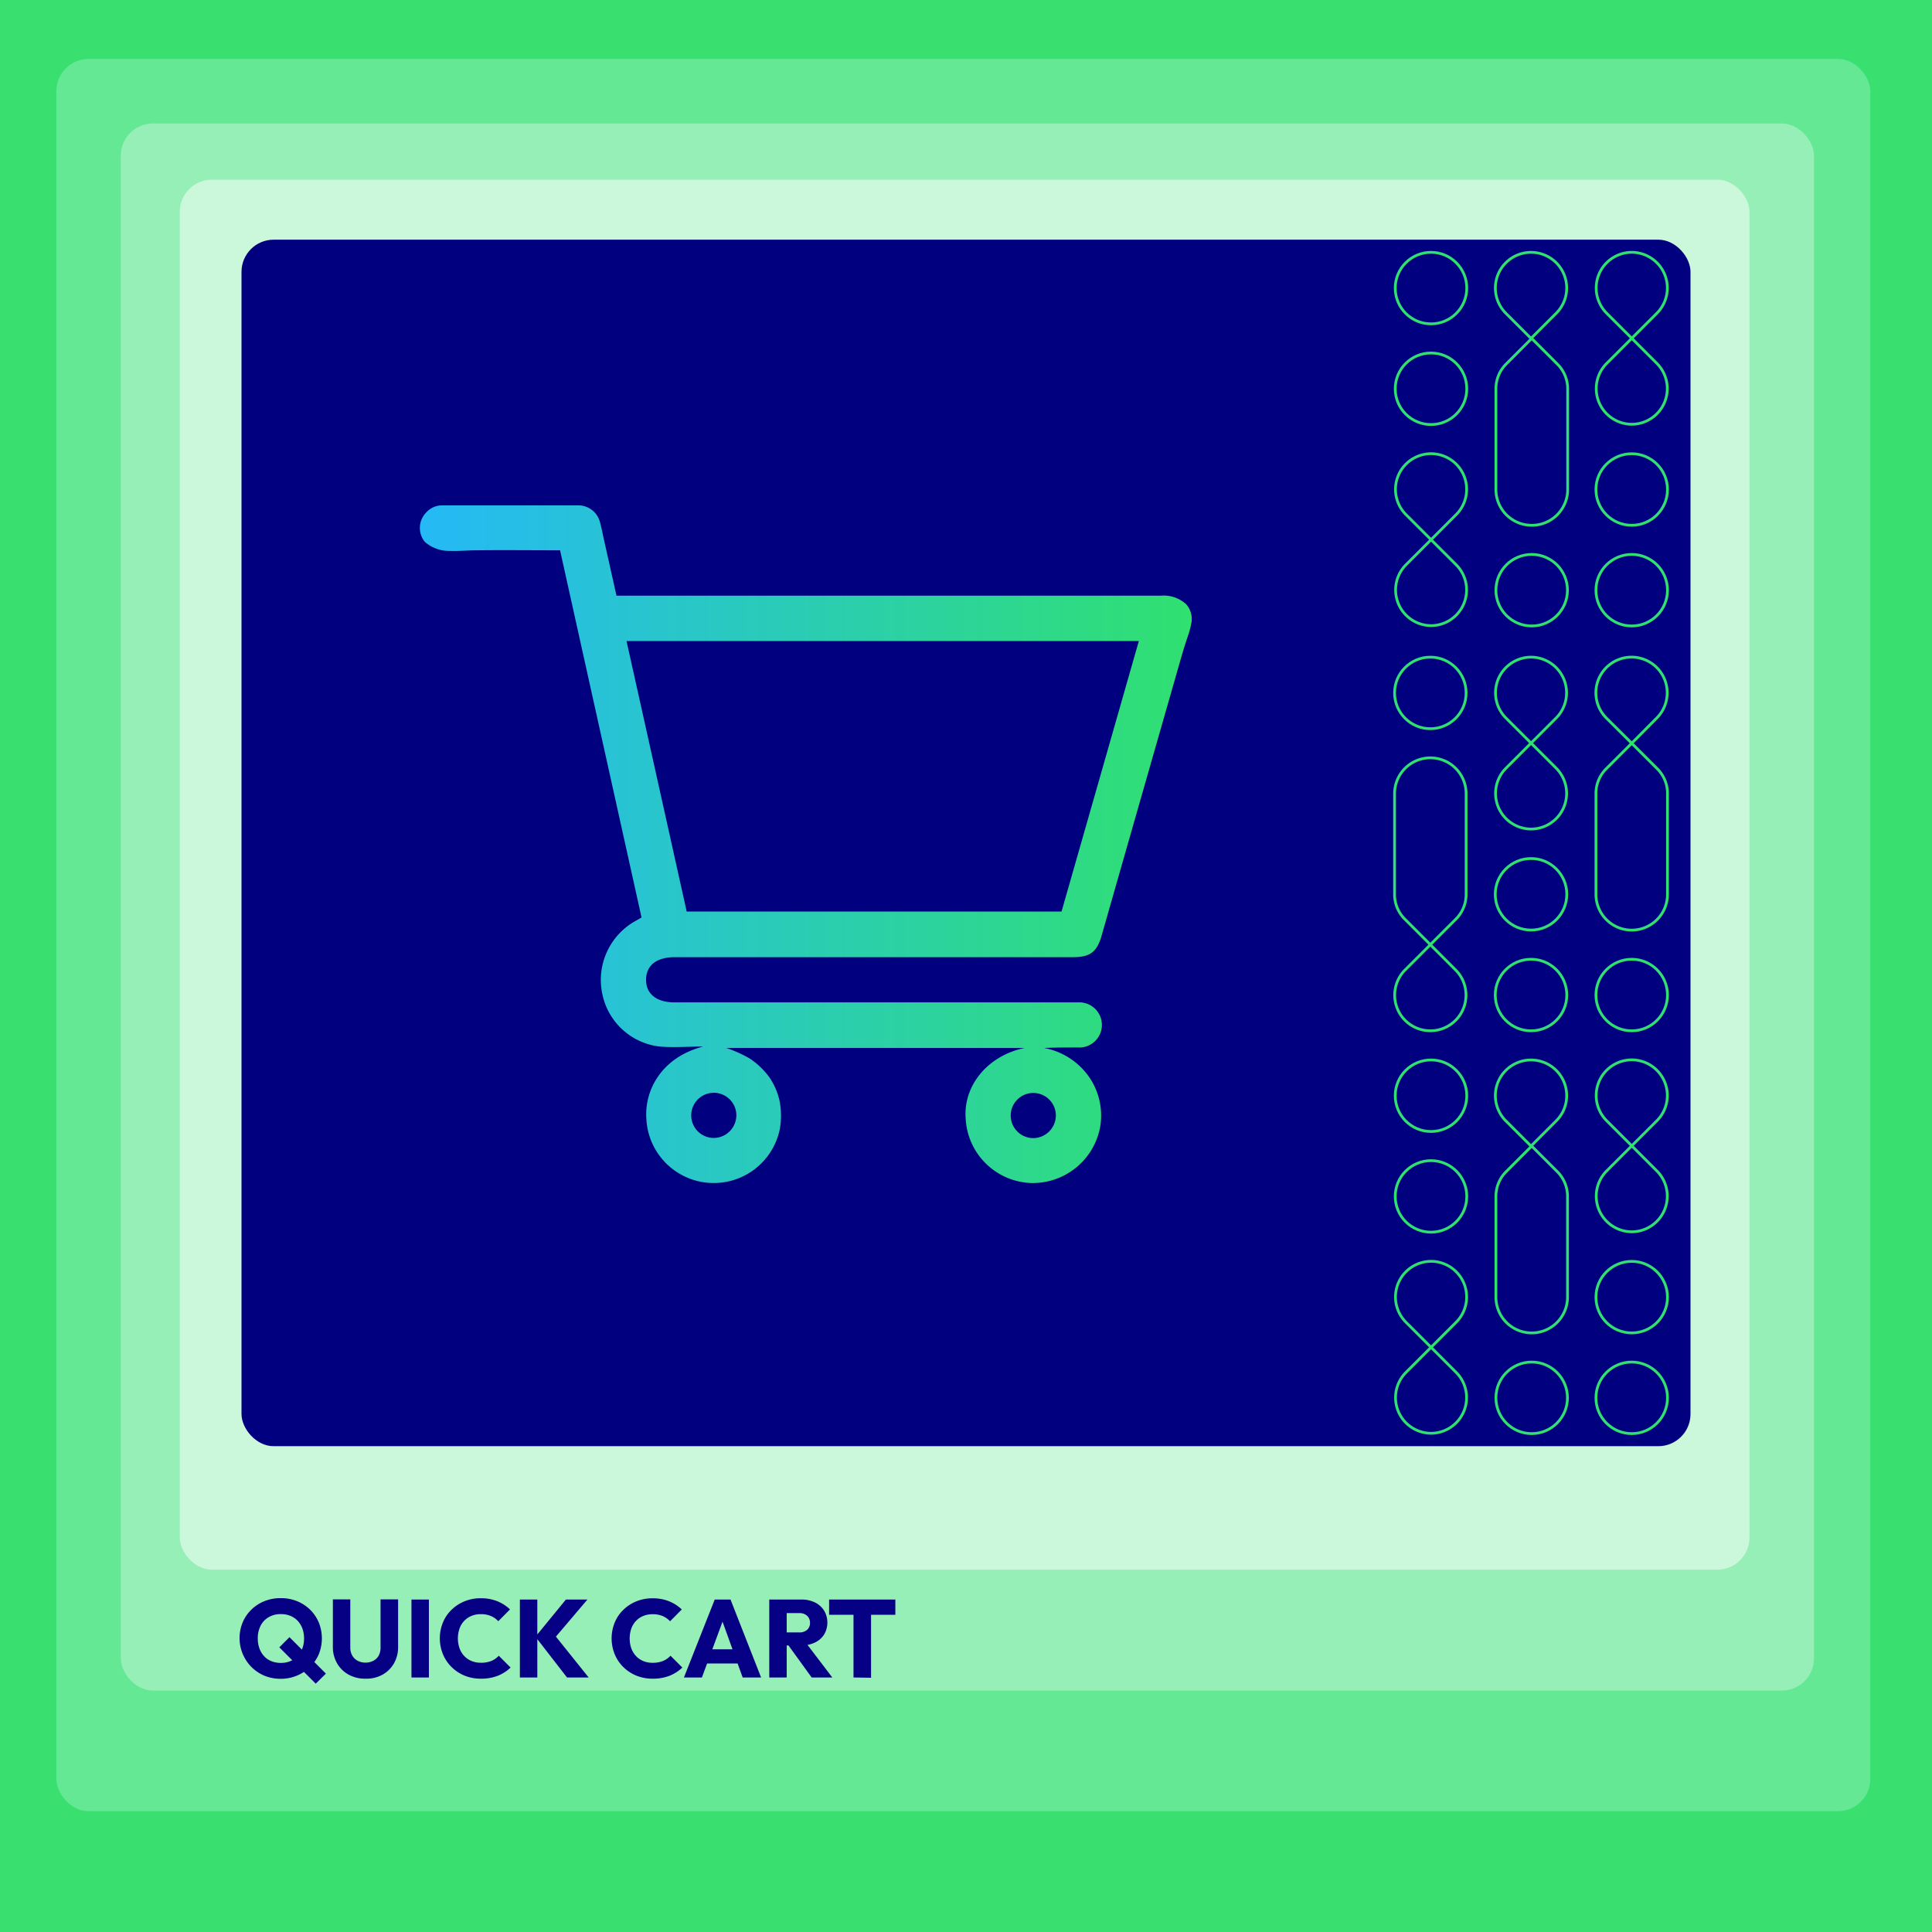 <svg id="Layer_1" data-name="Layer 1" xmlns="http://www.w3.org/2000/svg" xmlns:xlink="http://www.w3.org/1999/xlink" viewBox="0 0 350 350"><defs><style>.cls-1{fill:#39e070;}.cls-2,.cls-3,.cls-8{fill:none;stroke-miterlimit:10;}.cls-2,.cls-3{stroke:#fff;}.cls-3,.cls-8{stroke-width:0.5px;}.cls-3{opacity:0.5;}.cls-4{fill:#64e894;}.cls-5{fill:#97efb8;}.cls-6{fill:#cbf7db;}.cls-7{fill:#01007f;}.cls-8{stroke:#30e070;}.cls-9{fill:#050084;}.cls-10{fill:url(#linear-gradient);}</style><linearGradient id="linear-gradient" x1="76.06" y1="152.92" x2="215.88" y2="152.92" gradientUnits="userSpaceOnUse"><stop offset="0" stop-color="#25b9f6"/><stop offset="1" stop-color="#30e070"/></linearGradient></defs><title>kk</title><rect class="cls-1" x="-18.71" y="-4809.21" width="5278.55" height="8551.8"/><rect class="cls-2" x="10.61" y="10.61" width="328.77" height="317.5" rx="4"/><path class="cls-2" d="M306.28,306.47h16.34a5.83,5.83,0,0,0,5.83-5.83V27.77a5.83,5.83,0,0,0-5.83-5.84H27.38a5.83,5.83,0,0,0-5.84,5.84V300.64a5.83,5.83,0,0,0,5.84,5.83H307"/><rect class="cls-2" x="32.78" y="32.73" width="284.44" height="251.6" rx="4"/><rect class="cls-2" x="43.58" y="43.71" width="262.84" height="218.42" rx="4"/><line class="cls-2" x1="43.69" y1="43.84" x2="248.08" y2="261.81"/><line class="cls-2" x1="248.06" y1="43.99" x2="43.57" y2="262.12"/><line class="cls-2" x1="248.11" y1="152.71" x2="43.83" y2="152.71"/><rect class="cls-2" x="43.58" y="43.71" width="204.78" height="218.42"/><rect class="cls-2" x="76.06" y="78.35" width="139.82" height="149.14"/><line class="cls-2" x1="145.97" y1="43.97" x2="145.97" y2="262.34"/><circle class="cls-2" cx="145.97" cy="152.92" r="102.08"/><path class="cls-3" d="M306.28,306.47h16.34a5.83,5.83,0,0,0,5.83-5.83V27.77a5.83,5.83,0,0,0-5.83-5.84H27.38a5.83,5.83,0,0,0-5.84,5.84V300.64a5.83,5.83,0,0,0,5.84,5.83H248.07"/><rect class="cls-2" width="350" height="350"/><rect class="cls-1" width="350" height="350" transform="translate(0 350) rotate(-90)"/><rect class="cls-4" x="10.21" y="10.68" width="328.61" height="317.43" rx="5.83"/><rect class="cls-5" x="21.88" y="22.37" width="306.74" height="283.89" rx="5.83"/><rect class="cls-6" x="32.57" y="32.55" width="284.37" height="251.81" rx="5.83"/><rect class="cls-7" x="43.75" y="43.42" width="262.5" height="218.57" rx="5.83"/><circle class="cls-8" cx="259.12" cy="125.53" r="6.48"/><path class="cls-8" d="M259.12,137.29a6.48,6.48,0,0,1,6.48,6.48V162a6.31,6.31,0,0,1-1.9,4.55l-4.58,4.58-4.58-4.58a6.31,6.31,0,0,1-1.9-4.71V144c0-.07,0-.13,0-.2A6.49,6.49,0,0,1,259.12,137.29Z"/><path class="cls-8" d="M259.12,171.14l4.57,4.57a6.46,6.46,0,1,1-9.14,0Z"/><circle class="cls-8" cx="277.36" cy="162.01" r="6.48"/><circle class="cls-8" cx="277.36" cy="180.26" r="6.48"/><path class="cls-8" d="M277.36,119.05h0a6.46,6.46,0,0,0-4.57,11l9.15,9.14a6.46,6.46,0,0,1-4.57,11h0a6.46,6.46,0,0,1-4.57-11l9.15-9.16A6.46,6.46,0,0,0,277.36,119.05Z"/><path class="cls-8" d="M295.6,168.5a6.48,6.48,0,0,1-6.48-6.49V143.77a6.31,6.31,0,0,1,1.9-4.54l4.58-4.58,4.58,4.57a6.32,6.32,0,0,1,1.9,4.71v17.89a1.21,1.21,0,0,1,0,.19A6.48,6.48,0,0,1,295.6,168.5Z"/><path class="cls-8" d="M295.6,134.65,291,130.07a6.46,6.46,0,1,1,9.14,0Z"/><circle class="cls-8" cx="295.6" cy="180.26" r="6.48"/><circle class="cls-8" cx="259.24" cy="198.5" r="6.48"/><circle class="cls-8" cx="259.24" cy="216.74" r="6.48"/><path class="cls-8" d="M259.24,228.5h0a6.46,6.46,0,0,0-4.57,11l9.15,9.15a6.46,6.46,0,0,1-4.57,11h0a6.46,6.46,0,0,1-4.57-11l9.15-9.15A6.46,6.46,0,0,0,259.24,228.5Z"/><circle class="cls-8" cx="295.6" cy="234.99" r="6.48"/><circle class="cls-8" cx="295.6" cy="253.23" r="6.48"/><path class="cls-8" d="M295.6,192h0a6.46,6.46,0,0,0-4.57,11l9.15,9.15a6.46,6.46,0,0,1-4.57,11h0a6.46,6.46,0,0,1-4.57-11l9.15-9.15A6.46,6.46,0,0,0,295.6,192Z"/><circle class="cls-8" cx="277.48" cy="253.23" r="6.48"/><path class="cls-8" d="M277.49,241.47A6.48,6.48,0,0,1,271,235V216.74a6.32,6.32,0,0,1,1.91-4.54l4.57-4.58,4.58,4.58a6.35,6.35,0,0,1,1.91,4.71V235A6.48,6.48,0,0,1,277.49,241.47Z"/><path class="cls-8" d="M277.36,207.62l-4.57-4.57a6.46,6.46,0,1,1,9.14,0Z"/><circle class="cls-8" cx="259.24" cy="52.19" r="6.48"/><circle class="cls-8" cx="259.24" cy="70.43" r="6.48"/><path class="cls-8" d="M259.24,82.19h0a6.46,6.46,0,0,0-4.57,11l9.15,9.15a6.46,6.46,0,0,1-4.57,11h0a6.47,6.47,0,0,1-4.57-11l9.15-9.15A6.46,6.46,0,0,0,259.24,82.19Z"/><circle class="cls-8" cx="295.6" cy="88.68" r="6.48"/><circle class="cls-8" cx="295.6" cy="106.92" r="6.48"/><path class="cls-8" d="M295.6,45.71h0a6.46,6.46,0,0,0-4.57,11l9.15,9.15a6.46,6.46,0,0,1-4.57,11h0a6.46,6.46,0,0,1-4.57-11l9.15-9.15A6.46,6.46,0,0,0,295.6,45.71Z"/><circle class="cls-8" cx="277.48" cy="106.92" r="6.48"/><path class="cls-8" d="M277.49,95.16A6.48,6.48,0,0,1,271,88.68V70.43a6.32,6.32,0,0,1,1.91-4.54l4.57-4.58,4.58,4.58A6.34,6.34,0,0,1,284,70.6V88.68A6.48,6.48,0,0,1,277.49,95.16Z"/><path class="cls-8" d="M277.36,61.31l-4.57-4.57a6.46,6.46,0,1,1,9.14,0Z"/><path class="cls-9" d="M50.9,304.13a7.74,7.74,0,0,1-3-.56A7.46,7.46,0,0,1,45.56,302a7.45,7.45,0,0,1-1.6-8.08,6.91,6.91,0,0,1,1.57-2.31,7.25,7.25,0,0,1,2.36-1.54,7.74,7.74,0,0,1,3-.55,7.64,7.64,0,0,1,2.93.55,7.36,7.36,0,0,1,2.36,1.54,7.16,7.16,0,0,1,1.57,2.32,7.69,7.69,0,0,1,0,5.76A7.16,7.16,0,0,1,56.15,302a7.45,7.45,0,0,1-2.35,1.55A7.53,7.53,0,0,1,50.9,304.13Zm0-2.88a4.3,4.3,0,0,0,2.19-.56,3.82,3.82,0,0,0,1.47-1.56,5.05,5.05,0,0,0,.52-2.32,5.13,5.13,0,0,0-.3-1.79,4.07,4.07,0,0,0-.86-1.4,3.78,3.78,0,0,0-1.33-.9,4.46,4.46,0,0,0-1.69-.31,4.25,4.25,0,0,0-2.22.55,3.74,3.74,0,0,0-1.46,1.54,4.86,4.86,0,0,0-.52,2.31,5.26,5.26,0,0,0,.3,1.82,4.09,4.09,0,0,0,.85,1.41,3.61,3.61,0,0,0,1.32.9A4.52,4.52,0,0,0,50.86,301.25Zm6.3,3.76-6.6-6.58,1.84-1.84,6.6,6.6Z"/><path class="cls-9" d="M66.22,304.11a6.15,6.15,0,0,1-3.09-.75,5.42,5.42,0,0,1-2.08-2.06,5.9,5.9,0,0,1-.75-3v-8.56h3.16v8.72a2.8,2.8,0,0,0,.37,1.48,2.36,2.36,0,0,0,1,.94,3,3,0,0,0,1.4.32,3,3,0,0,0,1.37-.32,2.32,2.32,0,0,0,1-.94,3.06,3.06,0,0,0,.34-1.46v-8.74h3.18v8.58a5.91,5.91,0,0,1-.74,3,5.48,5.48,0,0,1-2.06,2.05A6.06,6.06,0,0,1,66.22,304.11Z"/><path class="cls-9" d="M74.54,303.89V289.77H77.7v14.12Z"/><path class="cls-9" d="M87.1,304.11a7.8,7.8,0,0,1-2.93-.55A7.28,7.28,0,0,1,81.81,302a7,7,0,0,1-1.57-2.33,7.63,7.63,0,0,1,0-5.74,6.72,6.72,0,0,1,1.57-2.31,7.29,7.29,0,0,1,2.35-1.53,7.58,7.58,0,0,1,2.94-.55,7.81,7.81,0,0,1,3,.54,7.22,7.22,0,0,1,2.29,1.48l-2.12,2.14a3.87,3.87,0,0,0-1.33-.94,4.56,4.56,0,0,0-1.83-.34,4.3,4.3,0,0,0-1.68.31,3.76,3.76,0,0,0-1.32.89,3.89,3.89,0,0,0-.86,1.4,5.52,5.52,0,0,0,0,3.59,4.07,4.07,0,0,0,.86,1.4,3.78,3.78,0,0,0,1.32.9,4.3,4.3,0,0,0,1.68.31A4.93,4.93,0,0,0,89,300.9a3.84,3.84,0,0,0,1.36-.95l2.14,2.14a7.16,7.16,0,0,1-2.32,1.49A8.24,8.24,0,0,1,87.1,304.11Z"/><path class="cls-9" d="M94.18,303.89V289.77h3.16v14.12Zm8.54,0L97,296.51l5.52-6.74h3.9l-6.24,7.34v-1.28l6.46,8.06Z"/><path class="cls-9" d="M118.22,304.11a7.8,7.8,0,0,1-2.93-.55,7.28,7.28,0,0,1-2.36-1.55,7,7,0,0,1-1.57-2.33,7.63,7.63,0,0,1,0-5.74,6.72,6.72,0,0,1,1.57-2.31,7.29,7.29,0,0,1,2.35-1.53,7.58,7.58,0,0,1,2.94-.55,7.81,7.81,0,0,1,3,.54,7.22,7.22,0,0,1,2.29,1.48l-2.12,2.14a3.87,3.87,0,0,0-1.33-.94,4.56,4.56,0,0,0-1.83-.34,4.3,4.3,0,0,0-1.68.31,3.76,3.76,0,0,0-1.32.89,3.89,3.89,0,0,0-.86,1.4,5.52,5.52,0,0,0,0,3.59,4.07,4.07,0,0,0,.86,1.4,3.78,3.78,0,0,0,1.32.9,4.3,4.3,0,0,0,1.68.31,4.93,4.93,0,0,0,1.88-.33,3.84,3.84,0,0,0,1.36-.95l2.14,2.14a7.16,7.16,0,0,1-2.32,1.49A8.24,8.24,0,0,1,118.22,304.11Z"/><path class="cls-9" d="M123.9,303.89l5.58-14.12h2.86l5.54,14.12h-3.34l-4.22-11.7h1.16l-4.32,11.7Zm3.2-2.54v-2.56h7.68v2.56Z"/><path class="cls-9" d="M139.36,303.89V289.77h3.16v14.12Zm2.42-5.8v-2.36h3a2.1,2.1,0,0,0,1.44-.47,1.65,1.65,0,0,0,.52-1.27,1.68,1.68,0,0,0-.51-1.26,2,2,0,0,0-1.43-.5h-3v-2.46h3.36a5.55,5.55,0,0,1,2.48.53,4.06,4.06,0,0,1,1.65,1.47,4.27,4.27,0,0,1,0,4.35,4,4,0,0,1-1.68,1.45,5.76,5.76,0,0,1-2.54.52Zm5.26,5.8-4.4-6.08,2.9-.8,5.24,6.88Z"/><path class="cls-9" d="M150.2,292.53v-2.76h12v2.76Zm4.42,11.36V290h3.18v13.94Z"/><path class="cls-10" d="M215.79,113.05a15.71,15.71,0,0,1-.62,2.26c-.87,2.54-1.57,5.17-2.32,7.76q-6.66,23.24-13.3,46.49c-.84,2.91-2.09,3.84-5.12,3.84H122.24c-3.29,0-5.18,1.48-5.2,4.07s1.9,4.12,5.15,4.12H194c.45,0,.91,0,1.36,0a4.09,4.09,0,1,1-.06,8.17c-2.05,0-4.09,0-6.16.09a12.75,12.75,0,0,1,8.12,5.2,12.27,12.27,0,0,1,2,9.35,12.43,12.43,0,0,1-12.32,9.92,12.3,12.3,0,0,1-12-11.7c-.45-5.95,4-11.4,10.69-12.77H131.57a24,24,0,0,1,4.17,1.86,13.75,13.75,0,0,1,3.62,3.43,12.1,12.1,0,0,1,1.9,4.46,14,14,0,0,1,0,5,12.22,12.22,0,0,1-24.16-1.79c-.42-5.19,2.67-11.25,10.28-13.22-2.63,0-5.28.22-7.88,0a12,12,0,0,1-10.4-9.59,12.22,12.22,0,0,1,6.19-13.25l.93-.54L101.46,99.69c-5.06,0-10.12-.06-15.18,0-1.59,0-3.18.18-4.78.11a6.59,6.59,0,0,1-4.57-1.67,4,4,0,0,1,.29-5.3,3.86,3.86,0,0,1,2.86-1.28q12.28,0,24.57,0a4.06,4.06,0,0,1,4.08,3.2c.28,1,.45,2,.66,2.92l2.29,10.24h1.76q48.45,0,96.91,0a6,6,0,0,1,4.5,1.52A4,4,0,0,1,215.79,113.05ZM113.5,116.13q5.48,24.6,10.9,49h67.91l14-49Zm19.9,85.92a4.09,4.09,0,1,0-4.07,4.1A4.13,4.13,0,0,0,133.4,202.05Zm57.88,0a4.09,4.09,0,1,0-4.05,4.13A4.13,4.13,0,0,0,191.28,202Z"/></svg>